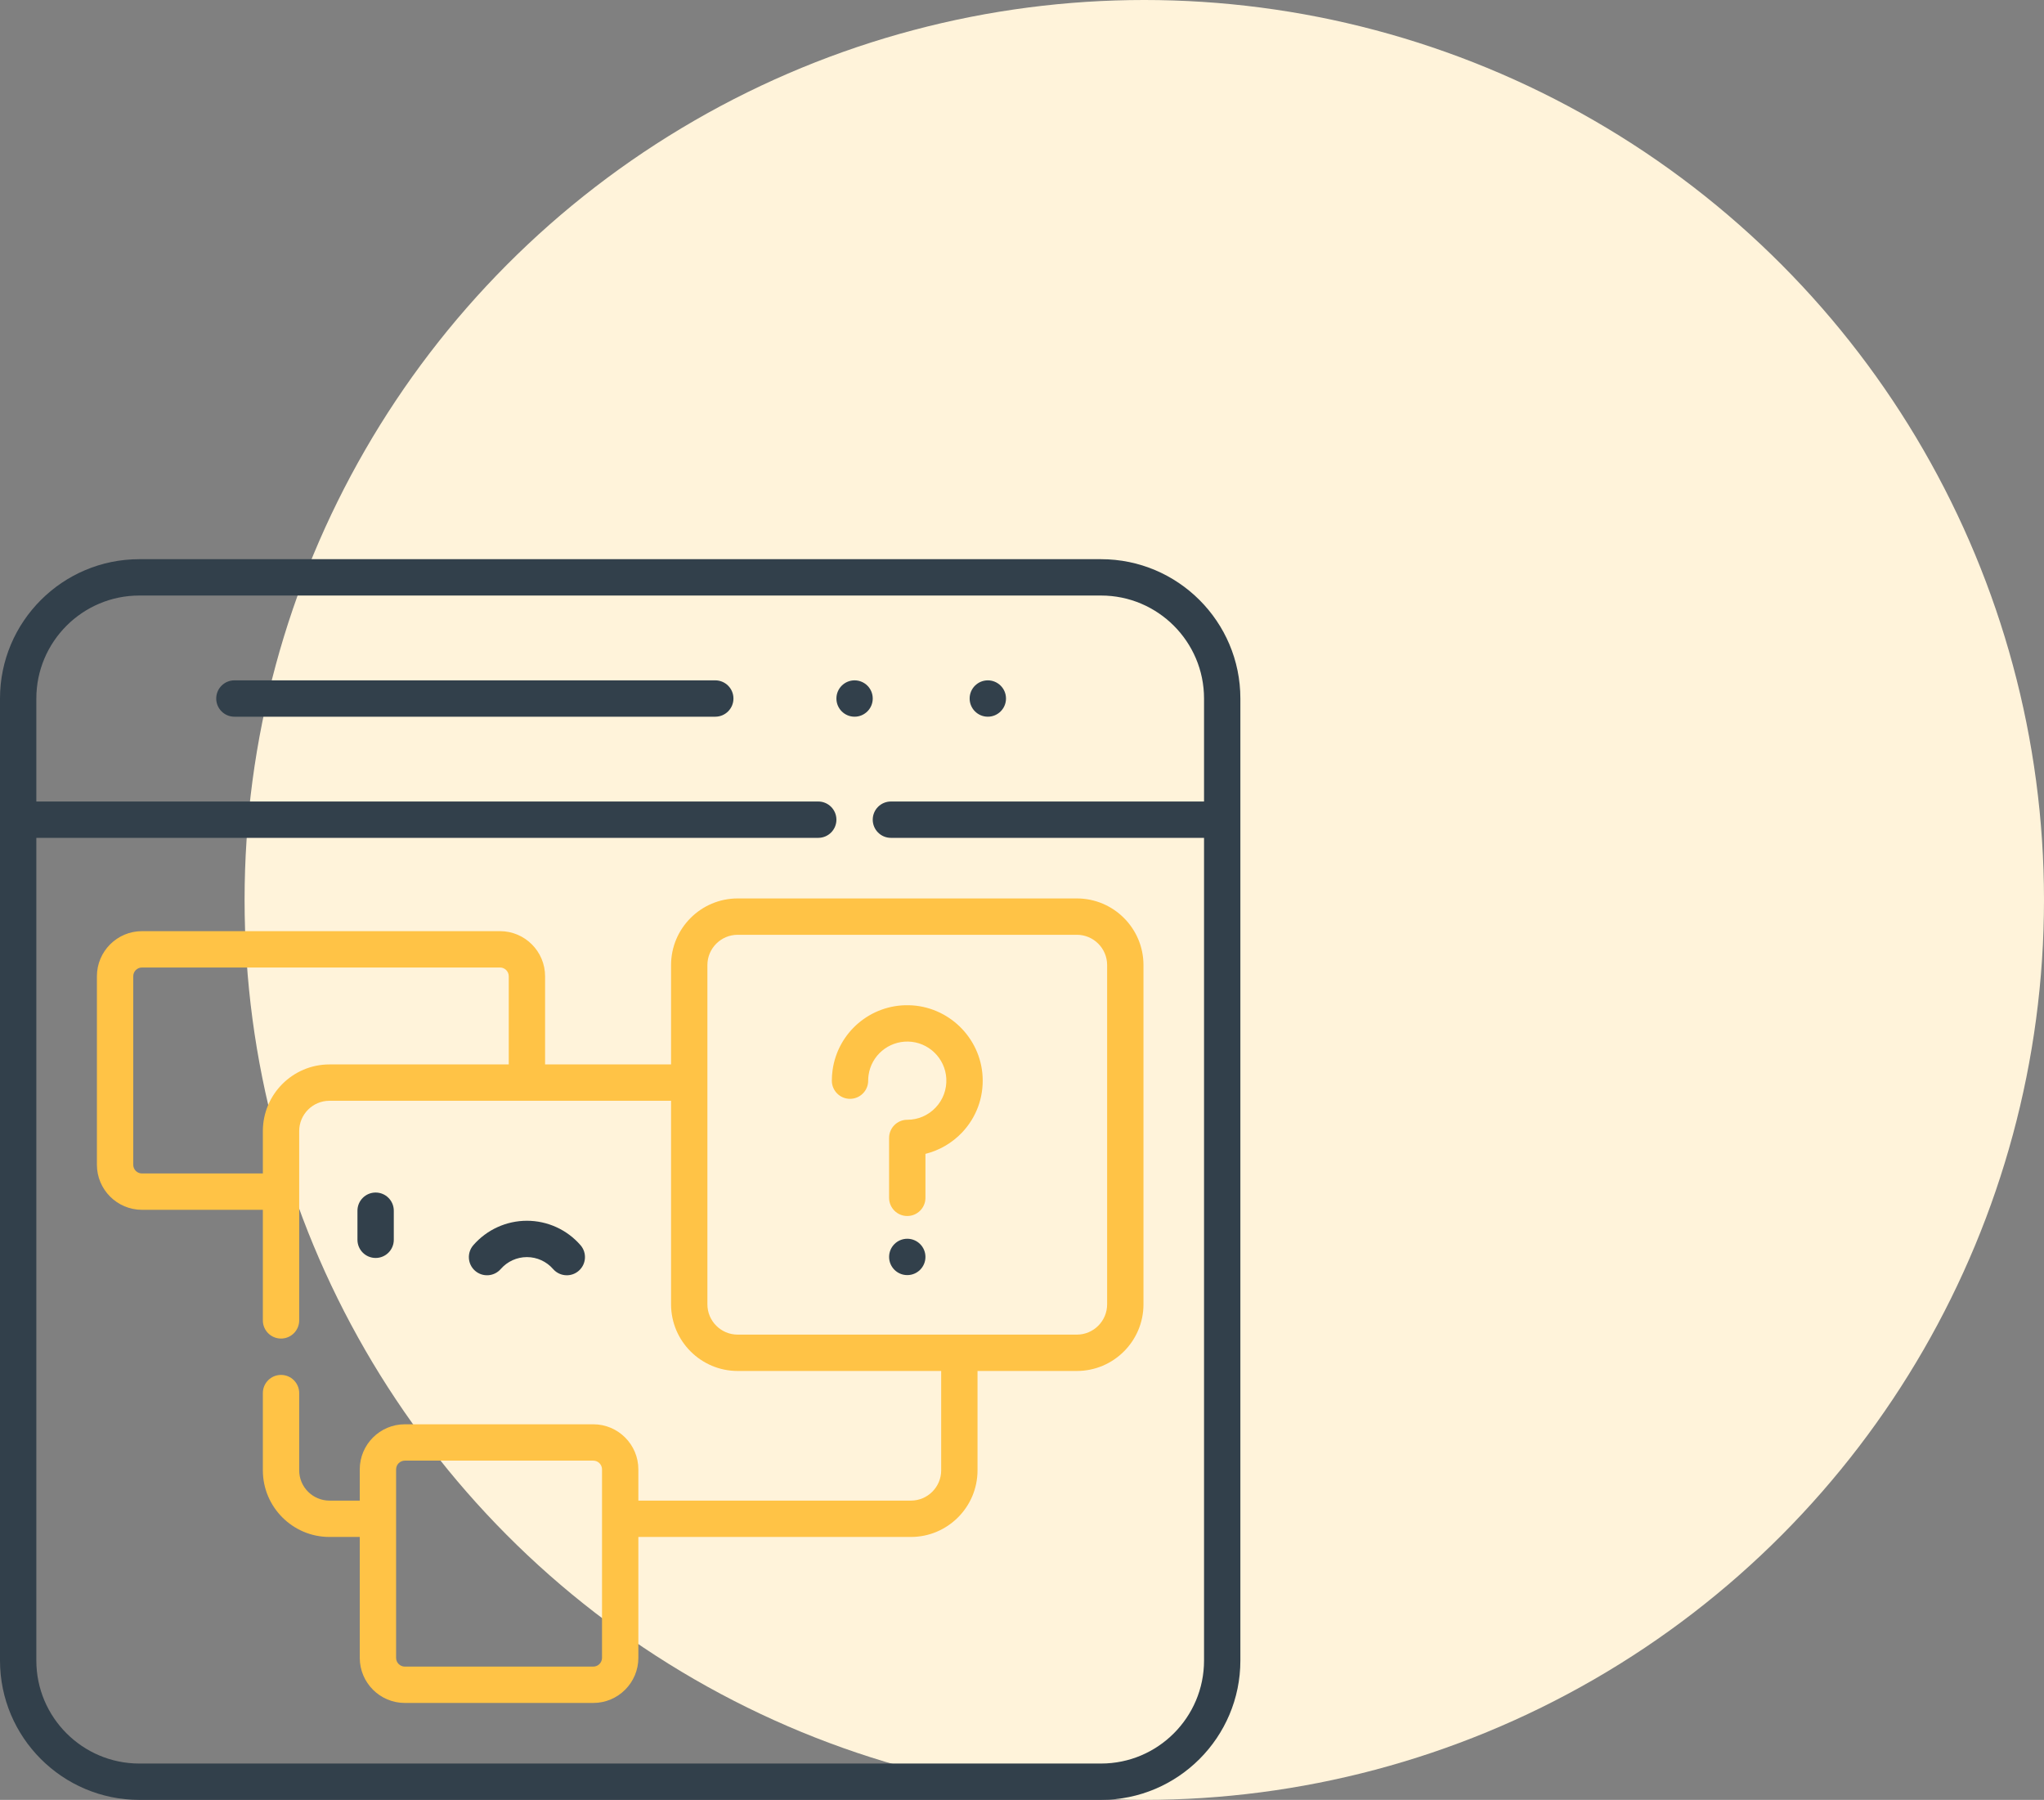 <svg width="117" height="103" viewBox="0 0 117 103" fill="none" xmlns="http://www.w3.org/2000/svg">
<rect x="0" y="0" width="117" height="103" fill="#808080" stroke="none"/>
<circle cx="65.5" cy="51.5" r="51.5" fill="#FFF3DA"/>
<g clip-path="url(#clip0_9008_613)">
<path d="M40.943 38.934H13.416C12.842 38.934 12.377 39.399 12.377 39.974C12.377 40.548 12.842 41.014 13.416 41.014H40.943C41.517 41.014 41.983 40.548 41.983 39.974C41.983 39.399 41.517 38.934 40.943 38.934Z" fill="#32404B"/>
<path d="M56.544 41.014C57.118 41.014 57.584 40.548 57.584 39.974C57.584 39.399 57.118 38.934 56.544 38.934C55.969 38.934 55.503 39.399 55.503 39.974C55.503 40.548 55.969 41.014 56.544 41.014Z" fill="#32404B"/>
<path d="M48.916 41.014C49.491 41.014 49.956 40.548 49.956 39.974C49.956 39.399 49.491 38.934 48.916 38.934C48.342 38.934 47.877 39.399 47.877 39.974C47.877 40.548 48.342 41.014 48.916 41.014Z" fill="#32404B"/>
<path d="M63.026 32H7.974C3.577 32 0 35.577 0 39.974V95.026C0 99.423 3.577 103 7.974 103H63.026C67.423 103 71 99.423 71 95.026V39.974C71 35.577 67.423 32 63.026 32ZM63.026 100.92H7.974C4.724 100.92 2.08 98.276 2.08 95.026V47.947H46.836C47.411 47.947 47.877 47.482 47.877 46.907C47.877 46.333 47.411 45.867 46.836 45.867H2.08V39.974C2.08 36.724 4.724 34.08 7.974 34.08H63.026C66.276 34.08 68.92 36.724 68.92 39.974V45.867H50.997C50.422 45.867 49.956 46.333 49.956 46.907C49.956 47.482 50.422 47.947 50.997 47.947H68.92V95.026C68.92 98.276 66.276 100.92 63.026 100.92Z" fill="#32404B"/>
<path d="M61.64 51.414H42.226C40.123 51.414 38.412 53.125 38.412 55.227V60.913H31.201V55.867C31.201 54.444 30.043 53.286 28.62 53.286H8.128C6.705 53.286 5.547 54.444 5.547 55.867V66.652C5.547 68.076 6.705 69.233 8.128 69.233H15.046V75.56C15.046 76.135 15.511 76.6 16.086 76.6C16.66 76.6 17.126 76.135 17.126 75.56V64.727C17.126 63.771 17.904 62.993 18.859 62.993H38.412V74.642C38.412 76.744 40.123 78.455 42.226 78.455H53.874V84.141C53.874 85.097 53.096 85.874 52.141 85.874H36.54V84.087C36.54 82.664 35.382 81.506 33.959 81.506H23.174C21.75 81.506 20.593 82.664 20.593 84.087V85.874H18.859C17.904 85.874 17.126 85.097 17.126 84.141V79.721C17.126 79.146 16.66 78.681 16.086 78.681C15.511 78.681 15.046 79.146 15.046 79.721V84.141C15.046 86.243 16.757 87.954 18.859 87.954H20.593V94.872C20.593 96.295 21.75 97.453 23.174 97.453H33.959C35.382 97.453 36.54 96.295 36.54 94.872V87.954H52.141C54.243 87.954 55.954 86.243 55.954 84.141V78.455H61.64C63.742 78.455 65.453 76.744 65.453 74.642V55.227C65.453 53.125 63.742 51.414 61.64 51.414ZM15.046 64.727V67.153H8.128C7.852 67.153 7.627 66.929 7.627 66.653V55.867C7.627 55.591 7.852 55.366 8.128 55.366H28.62C28.896 55.366 29.121 55.591 29.121 55.867V60.913H18.859C16.757 60.913 15.046 62.624 15.046 64.727ZM34.46 94.872C34.46 95.148 34.235 95.373 33.959 95.373H23.174C22.898 95.373 22.673 95.148 22.673 94.872V84.087C22.673 83.811 22.898 83.586 23.174 83.586H33.959C34.235 83.586 34.46 83.811 34.46 84.087V94.872ZM63.373 74.642C63.373 75.597 62.596 76.375 61.64 76.375H42.226C41.27 76.375 40.492 75.597 40.492 74.642V55.227C40.492 54.272 41.27 53.494 42.226 53.494H61.64C62.596 53.494 63.373 54.272 63.373 55.227V74.642Z" fill="#FFC346"/>
<path d="M21.502 71.988C22.076 71.988 22.541 71.523 22.541 70.948V69.284C22.541 68.71 22.076 68.244 21.502 68.244C20.927 68.244 20.461 68.71 20.461 69.284V70.948C20.461 71.523 20.927 71.988 21.502 71.988Z" fill="#32404B"/>
<path d="M28.662 72.622C29.041 72.188 29.587 71.939 30.161 71.939C30.735 71.939 31.282 72.188 31.66 72.622C31.866 72.858 32.154 72.979 32.445 72.979C32.687 72.979 32.93 72.895 33.127 72.723C33.56 72.346 33.606 71.689 33.228 71.256C32.455 70.368 31.337 69.859 30.161 69.859C28.986 69.859 27.868 70.368 27.094 71.256C26.717 71.689 26.762 72.346 27.195 72.723C27.628 73.1 28.285 73.055 28.662 72.622Z" fill="#32404B"/>
<path d="M51.933 72.969C52.507 72.969 52.973 72.504 52.973 71.929C52.973 71.355 52.507 70.889 51.933 70.889C51.358 70.889 50.893 71.355 50.893 71.929C50.893 72.504 51.358 72.969 51.933 72.969Z" fill="#32404B"/>
<path d="M52.021 57.525C49.831 57.478 47.958 59.078 47.657 61.241C47.629 61.439 47.615 61.641 47.615 61.842C47.615 62.416 48.08 62.882 48.655 62.882C49.229 62.882 49.695 62.416 49.695 61.842C49.695 61.737 49.702 61.632 49.717 61.528C49.873 60.409 50.847 59.583 51.979 59.605C53.146 59.628 54.107 60.558 54.167 61.721C54.199 62.343 53.982 62.932 53.555 63.382C53.128 63.832 52.552 64.08 51.933 64.08C51.358 64.08 50.892 64.545 50.892 65.12V68.547C50.892 69.122 51.358 69.587 51.933 69.587C52.507 69.587 52.973 69.122 52.973 68.547V66.031C53.764 65.834 54.495 65.413 55.064 64.814C55.887 63.947 56.307 62.81 56.245 61.614C56.128 59.366 54.273 57.57 52.021 57.525Z" fill="#FFC346"/>
</g>
<defs>
<clipPath id="clip0_9008_613">
<rect width="71" height="71" fill="white" transform="translate(0 32)"/>
</clipPath>
</defs>
</svg>
